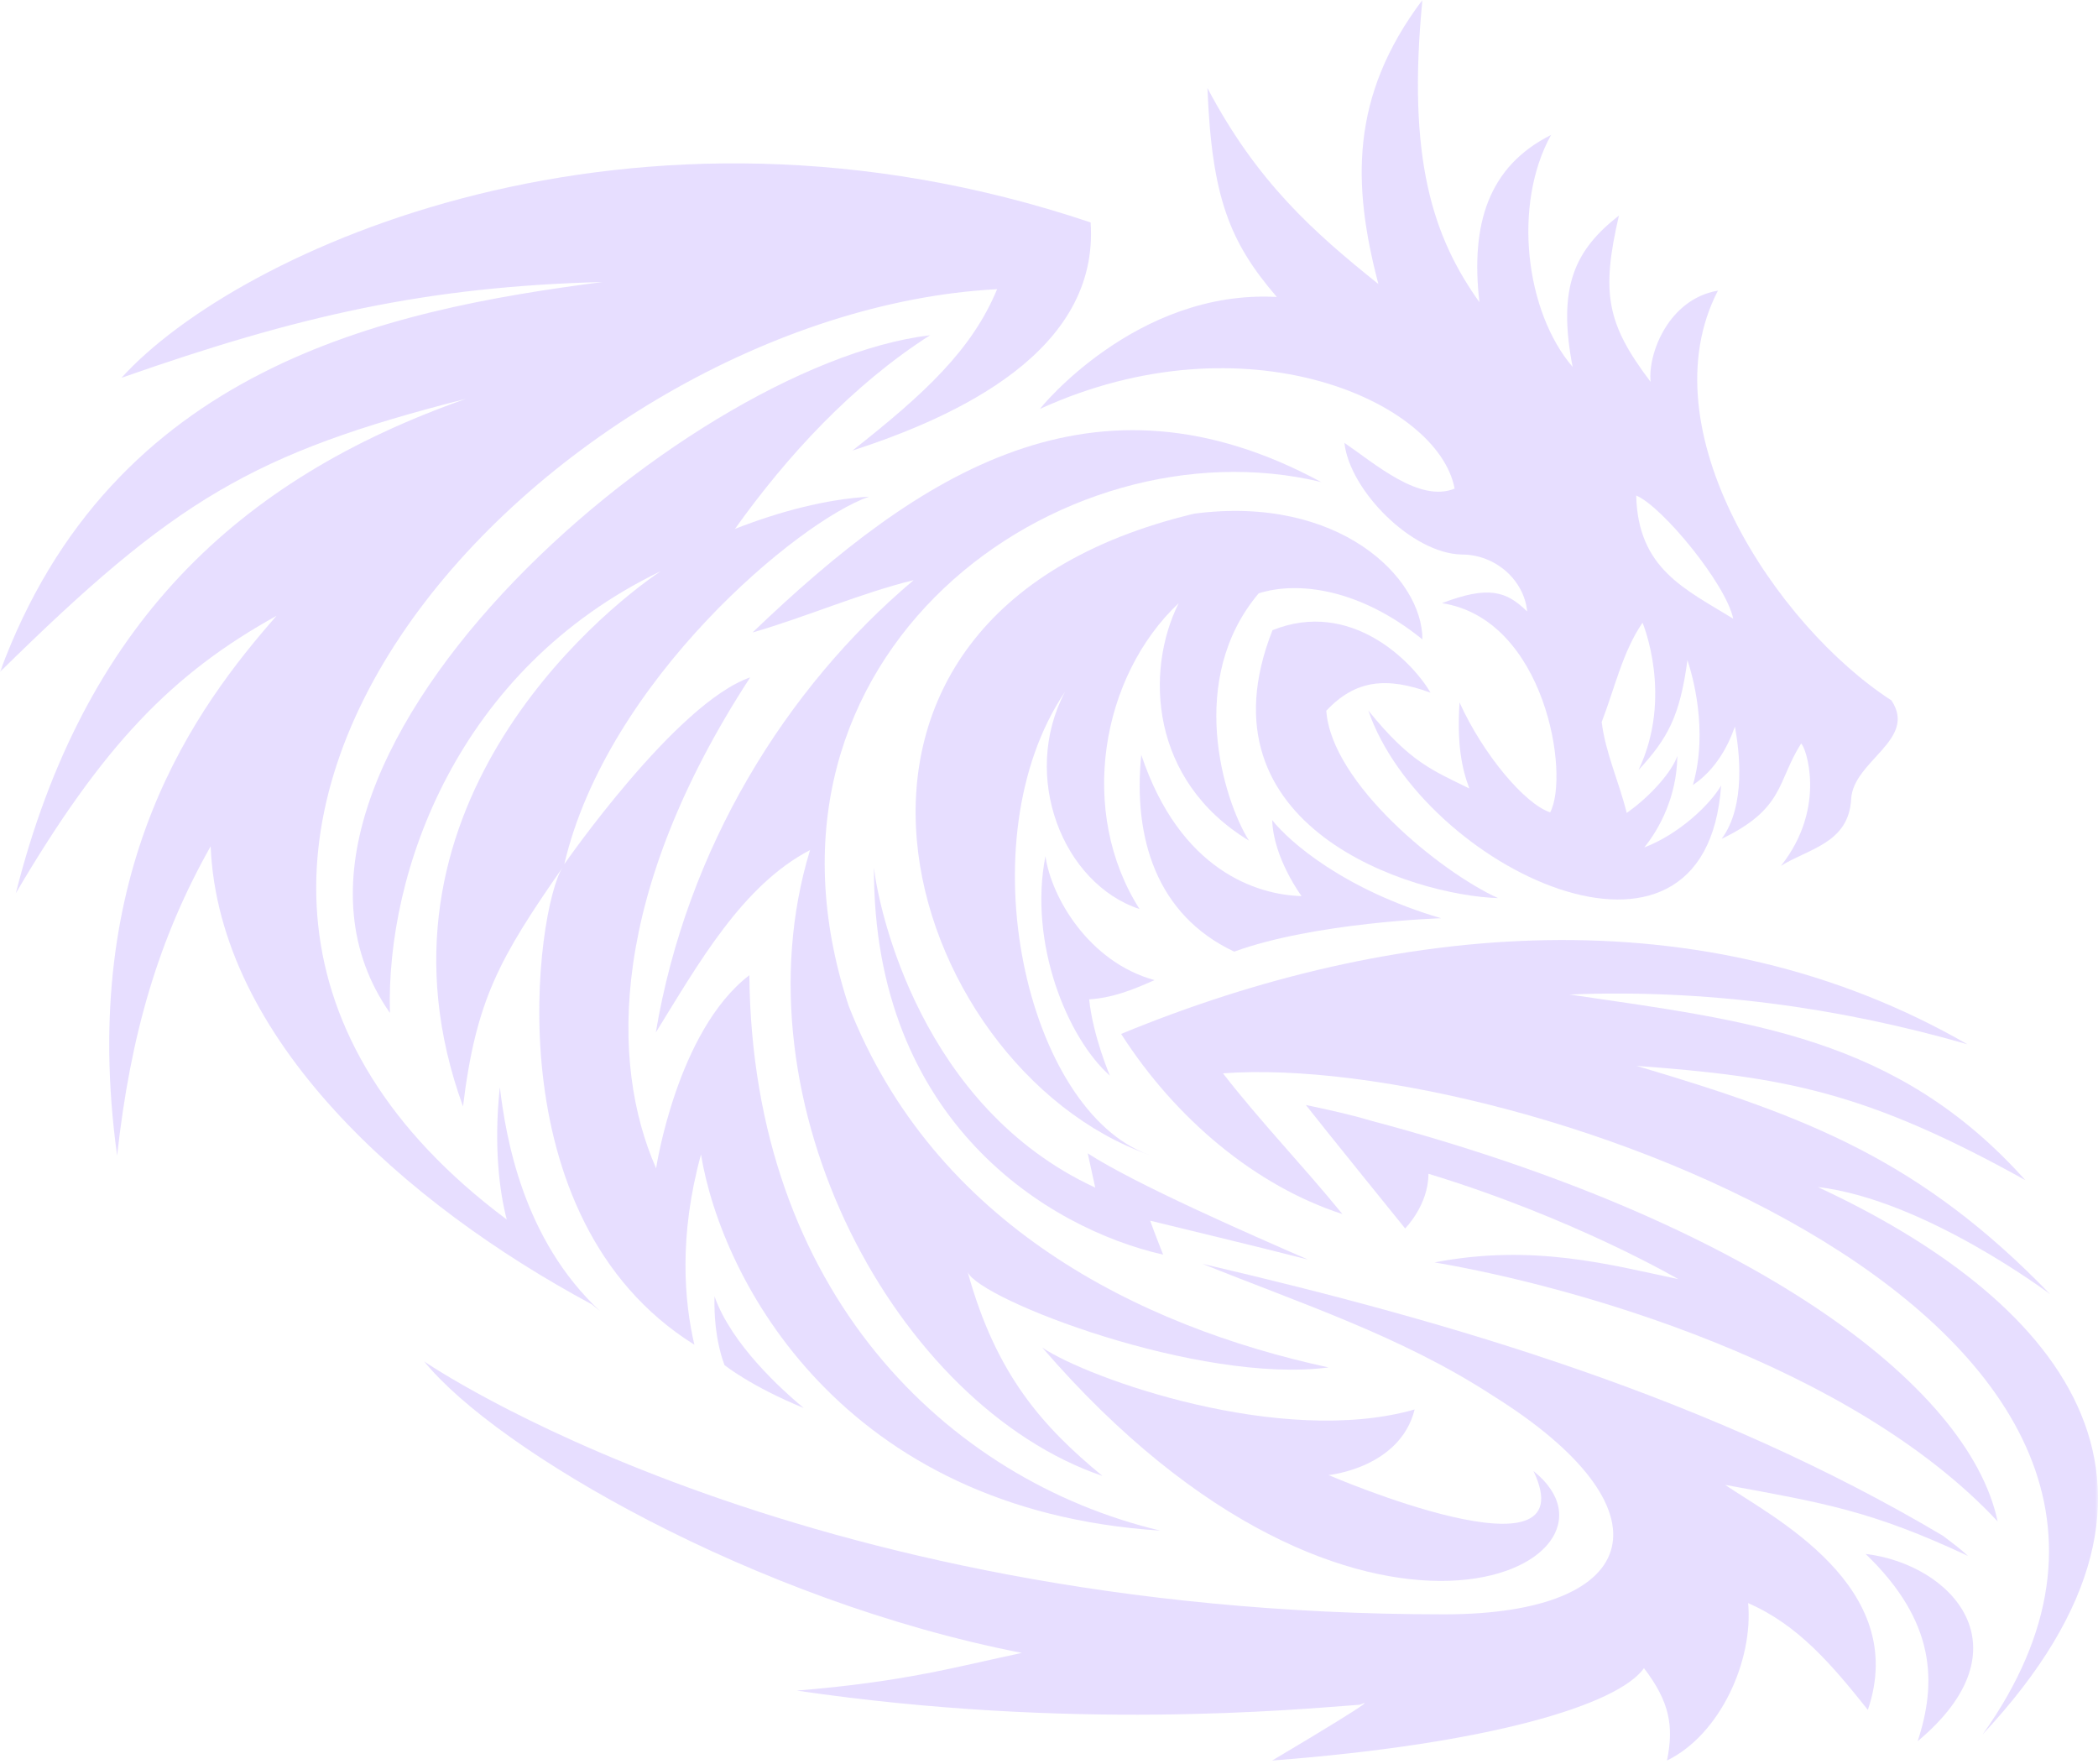 <svg width="402" height="338" viewBox="0 0 402 338" fill="none" xmlns="http://www.w3.org/2000/svg">
<mask id="mask0" mask-type="alpha" maskUnits="userSpaceOnUse" x="0" y="0" width="402" height="338">
<rect width="402" height="338" fill="#532EBB" fill-opacity="0.35"/>
</mask>
<g mask="url(#mask0)">
<g opacity="0.5">
<path d="M143.581 186.864C129.686 197.505 125.716 223.862 125.716 223.862C116.783 203.516 116.894 171.039 143.746 129.796C129.576 134.648 108.127 165.58 108.127 165.58C116.342 130.457 153.009 99.856 166.518 95.169C158.247 95.665 149.425 97.981 140.824 101.344C150.859 87.284 163.32 73.775 178.208 64.236C130.623 69.915 41.906 147.164 74.713 194.087C73.941 167.069 87.615 128.252 126.598 109.45C114.798 117.334 68.262 155.655 88.718 212.007C91.199 191.551 95.721 183.611 107.741 166.297C102.833 174.017 94.177 233.401 133.049 257.661C131.119 249.391 130.017 236.874 134.317 221.215C138.287 245.255 161.335 289.366 222.318 293.281C181.516 283.576 144.187 247.571 143.581 186.864Z" fill="#7544FF"/>
<path d="M293.833 281.867C304.42 304.143 254.575 282.639 254.575 282.639C254.575 282.639 268.249 281.316 271.061 270.068C245.587 277.346 208.534 264.168 199.712 258.213C260.199 328.239 315.888 299.456 293.833 281.867Z" fill="#7544FF"/>
<path d="M262.789 214.764C257.882 213.275 250.218 211.731 250.218 211.731C253.526 215.977 269.241 235.386 269.241 235.386C269.241 235.386 273.707 230.919 273.707 224.909C301.607 233.401 321.567 245.09 321.567 245.09C308.444 242.333 293.777 238.253 274.865 241.892C301.882 246.468 354.705 261.466 382.77 291.516C377.201 265.16 335.131 234.007 262.789 214.764Z" fill="#7544FF"/>
<path d="M222.87 240.403C222.87 240.403 221.16 236.102 220.388 233.897C227.06 235.551 239.411 238.473 250.604 241.34C239.356 236.433 217.521 226.894 208.423 220.994L209.857 227.556C176.554 212.172 168.393 174.513 167.456 166.242C167.29 214.929 200.925 235.441 222.87 240.403Z" fill="#7544FF"/>
<path d="M212.669 206.107C212.669 206.107 209.416 198.498 208.699 191.496C213.221 191.165 216.75 189.786 221.216 187.801C208.589 184.328 201.421 171.866 200.318 164.037C197.065 180.633 204.454 198.829 212.669 206.107Z" fill="#7544FF"/>
<path d="M357.462 297.747C371.081 310.815 371.081 322.559 367.442 333.642C388.891 315.722 373.948 299.732 357.462 297.747Z" fill="#7544FF"/>
<path d="M236.489 182.343C251.928 176.718 276.134 175.947 276.134 175.947C257.607 170.488 247.131 161.39 243.767 157.144C243.988 164.423 249.391 171.701 249.391 171.701C240.955 171.48 226.123 166.904 218.679 144.628C217.08 160.563 221.602 175.34 236.489 182.343Z" fill="#7544FF"/>
<path d="M287.05 172.087C276.078 167.124 255.125 150.142 254.133 136.192C259.757 130.182 265.767 129.686 274.093 132.718C270.619 126.708 258.764 114.743 243.822 120.753C228.879 158.633 270.729 171.591 287.05 172.087Z" fill="#7544FF"/>
<path d="M199.27 78.352C238.638 60.377 275.581 76.863 278.724 93.625C271.997 96.382 263.506 88.883 257.606 84.858C258.598 93.956 270.563 106.086 280.102 106.252C286.609 106.252 292.067 111.214 292.619 117.169C288.594 113.199 285.12 112.207 276.298 115.57C296.092 118.658 300.834 148.488 297.03 155.656C292.178 154.057 284.183 144.573 279.661 134.593C279.165 142.588 280.047 147.054 281.536 151.079C274.533 147.605 270.233 146.117 262.182 136.137C272.438 166.077 326.86 192.598 329.782 150.528C327.576 154.277 321.677 159.846 315.06 162.382C317.872 158.909 321.291 152.788 321.401 144.848C320.408 147.716 316.549 152.347 311.697 155.766C310.263 149.921 307.616 144.242 306.9 138.342C309.381 131.946 310.925 124.833 314.729 119.319C314.729 119.319 320.684 133.435 313.957 147.55C319.526 141.54 321.897 137.239 323.331 126.487C324.213 129.134 327.411 139.886 324.378 150.417C328.679 147.55 331.105 143.029 332.429 139.224C333.256 143.746 334.634 154.277 329.892 160.728C341.968 154.939 340.479 149.756 345.11 142.477C345.882 142.808 350.238 154.553 341.251 165.911C346.489 162.603 354.263 161.61 354.705 153.064C355.146 145.731 367.441 141.761 362.424 134.207C340.424 119.981 315.336 82.432 329.175 55.69C319.747 57.289 315.722 67.71 316.273 73.169C307.892 62.086 306.734 56.241 310.208 41.299C301.827 47.86 298.353 54.863 301.331 70.301C292.343 59.825 289.752 39.369 297.195 25.86C285.23 31.87 281.756 42.843 283.466 57.895C274.589 45.434 269.571 30.491 272.548 0C258.598 18.526 259.15 35.509 264.112 54.422C251.651 44.441 240.844 34.847 231.36 16.872C232.187 37.935 235.661 46.426 244.648 56.903C217.741 55.414 199.27 78.241 199.27 78.352ZM332.098 118.547C322.89 112.868 313.847 109.009 313.516 94.948C318.534 97.043 330.774 111.986 332.098 118.547Z" fill="#7544FF"/>
<path d="M348.309 227.446C368.931 229.872 393.137 248.233 392.806 247.957C368.159 222.483 346.765 214.047 313.572 204.232C341.803 206.328 357.407 209.085 388.064 226.122C363.472 198.608 335.186 195.631 300.725 190.558C326.364 189.51 352.114 192.929 376.981 200.097C326.419 170.984 266.76 176.663 214.819 198.112C225.24 214.378 240.569 227.225 257.221 232.629C249.777 223.476 241.561 214.984 234.338 205.666C290.8 201.42 436.145 253.416 379.904 332.319C425.613 283.466 393.137 248.288 348.309 227.446Z" fill="#7544FF"/>
<path d="M372.294 294.273C328.018 267.972 278.889 253.471 230.423 242.167C248.949 249.666 268.523 256.007 285.947 267.366C320.739 289.035 315.281 309.326 276.684 309.326C151.575 309.326 81.273 260.859 81.273 260.859C95.113 277.952 144.572 306.734 195.796 316.715C183.279 319.361 173.52 322.228 152.678 323.938C205.28 331.657 247.902 327.577 260.639 326.639C260.639 326.639 267.145 323.441 243.766 337.336C285.616 334.138 310.042 326.639 315.005 319.637C319.967 326.143 320.739 330.775 319.416 337.336C329.672 332.319 335.957 318.148 334.965 307.176C344.559 311.366 350.955 318.92 357.903 327.632C366.008 303.922 339.321 290.524 330.554 284.514C349.466 287.987 358.619 289.476 377.091 298.133C375.547 296.699 373.893 295.486 372.294 294.273Z" fill="#7544FF"/>
<path d="M162.603 192.708C140.437 125.164 203.295 80.392 253.14 92.357C209.746 68.923 176.332 90.372 144.187 121.194C154.498 118.217 164.919 113.64 175.064 111.159C150.472 131.891 131.56 162.658 125.66 197.836C133.821 184.658 142.202 169.661 155.214 162.879C140.437 211.345 171.811 269.351 211.235 282.805C199.821 273.376 190.889 263.506 185.43 243.767C187.746 249.06 229.817 265.271 254.574 262.017C218.182 254.133 179.034 234.669 162.603 192.708Z" fill="#7544FF"/>
<path d="M272.549 122.517C272.604 110.773 256.614 94.783 228.824 98.422C145.951 118.217 172.859 204.508 220.167 221.27C196.734 212.944 184.824 161.114 204.067 132.552C195.465 148.873 203.736 169.385 218.348 174.182C206.493 155.545 210.904 129.685 225.847 115.57C219.34 128.638 220.388 149.59 239.3 161.059C234.338 153.064 227.335 130.126 241.175 113.695C248.784 111.269 260.639 112.868 272.549 122.517Z" fill="#7544FF"/>
<path d="M231.581 16.817V16.762C231.581 16.762 231.526 16.762 231.581 16.817C231.526 16.762 231.581 16.817 231.581 16.817Z" fill="#7544FF"/>
<path d="M231.526 16.707V16.762C231.526 16.707 231.581 16.652 231.581 16.652C231.581 16.652 231.526 16.652 231.526 16.707Z" fill="#7544FF"/>
<path d="M136.908 248.398C136.688 256.614 138.838 261.576 138.838 261.576C138.838 261.576 143.801 265.601 154.001 269.792C149.756 266.263 140.162 257.606 136.908 248.398Z" fill="#7544FF"/>
<path d="M113.42 249.942C113.916 250.328 114.412 250.769 114.963 251.21C100.186 237.426 96.933 217.962 95.775 208.313C94.562 219.561 95.72 228.438 97.099 233.676C4.852 164.753 106.527 59.825 191.054 55.414C186.257 66.993 177.27 75.374 163.32 86.347C183.28 79.84 210.684 67.379 208.974 42.622C121.029 13.068 45.379 47.97 23.268 72.397C57.344 60.431 81.77 54.918 115.46 54.035C73.665 59.439 21.449 70.412 0 128.748C33.414 95.83 48.356 86.843 89.269 76.422C45.379 91.86 15.99 119.815 3.033 171.149C19.795 142.643 33.083 129.024 52.988 117.996C37.66 135.475 14.832 166.132 22.441 221.435C24.978 198.443 30.271 180.027 40.361 162.162C41.905 199.049 77.58 230.699 113.42 249.942Z" fill="#7544FF"/>
</g>
</g>
</svg>
